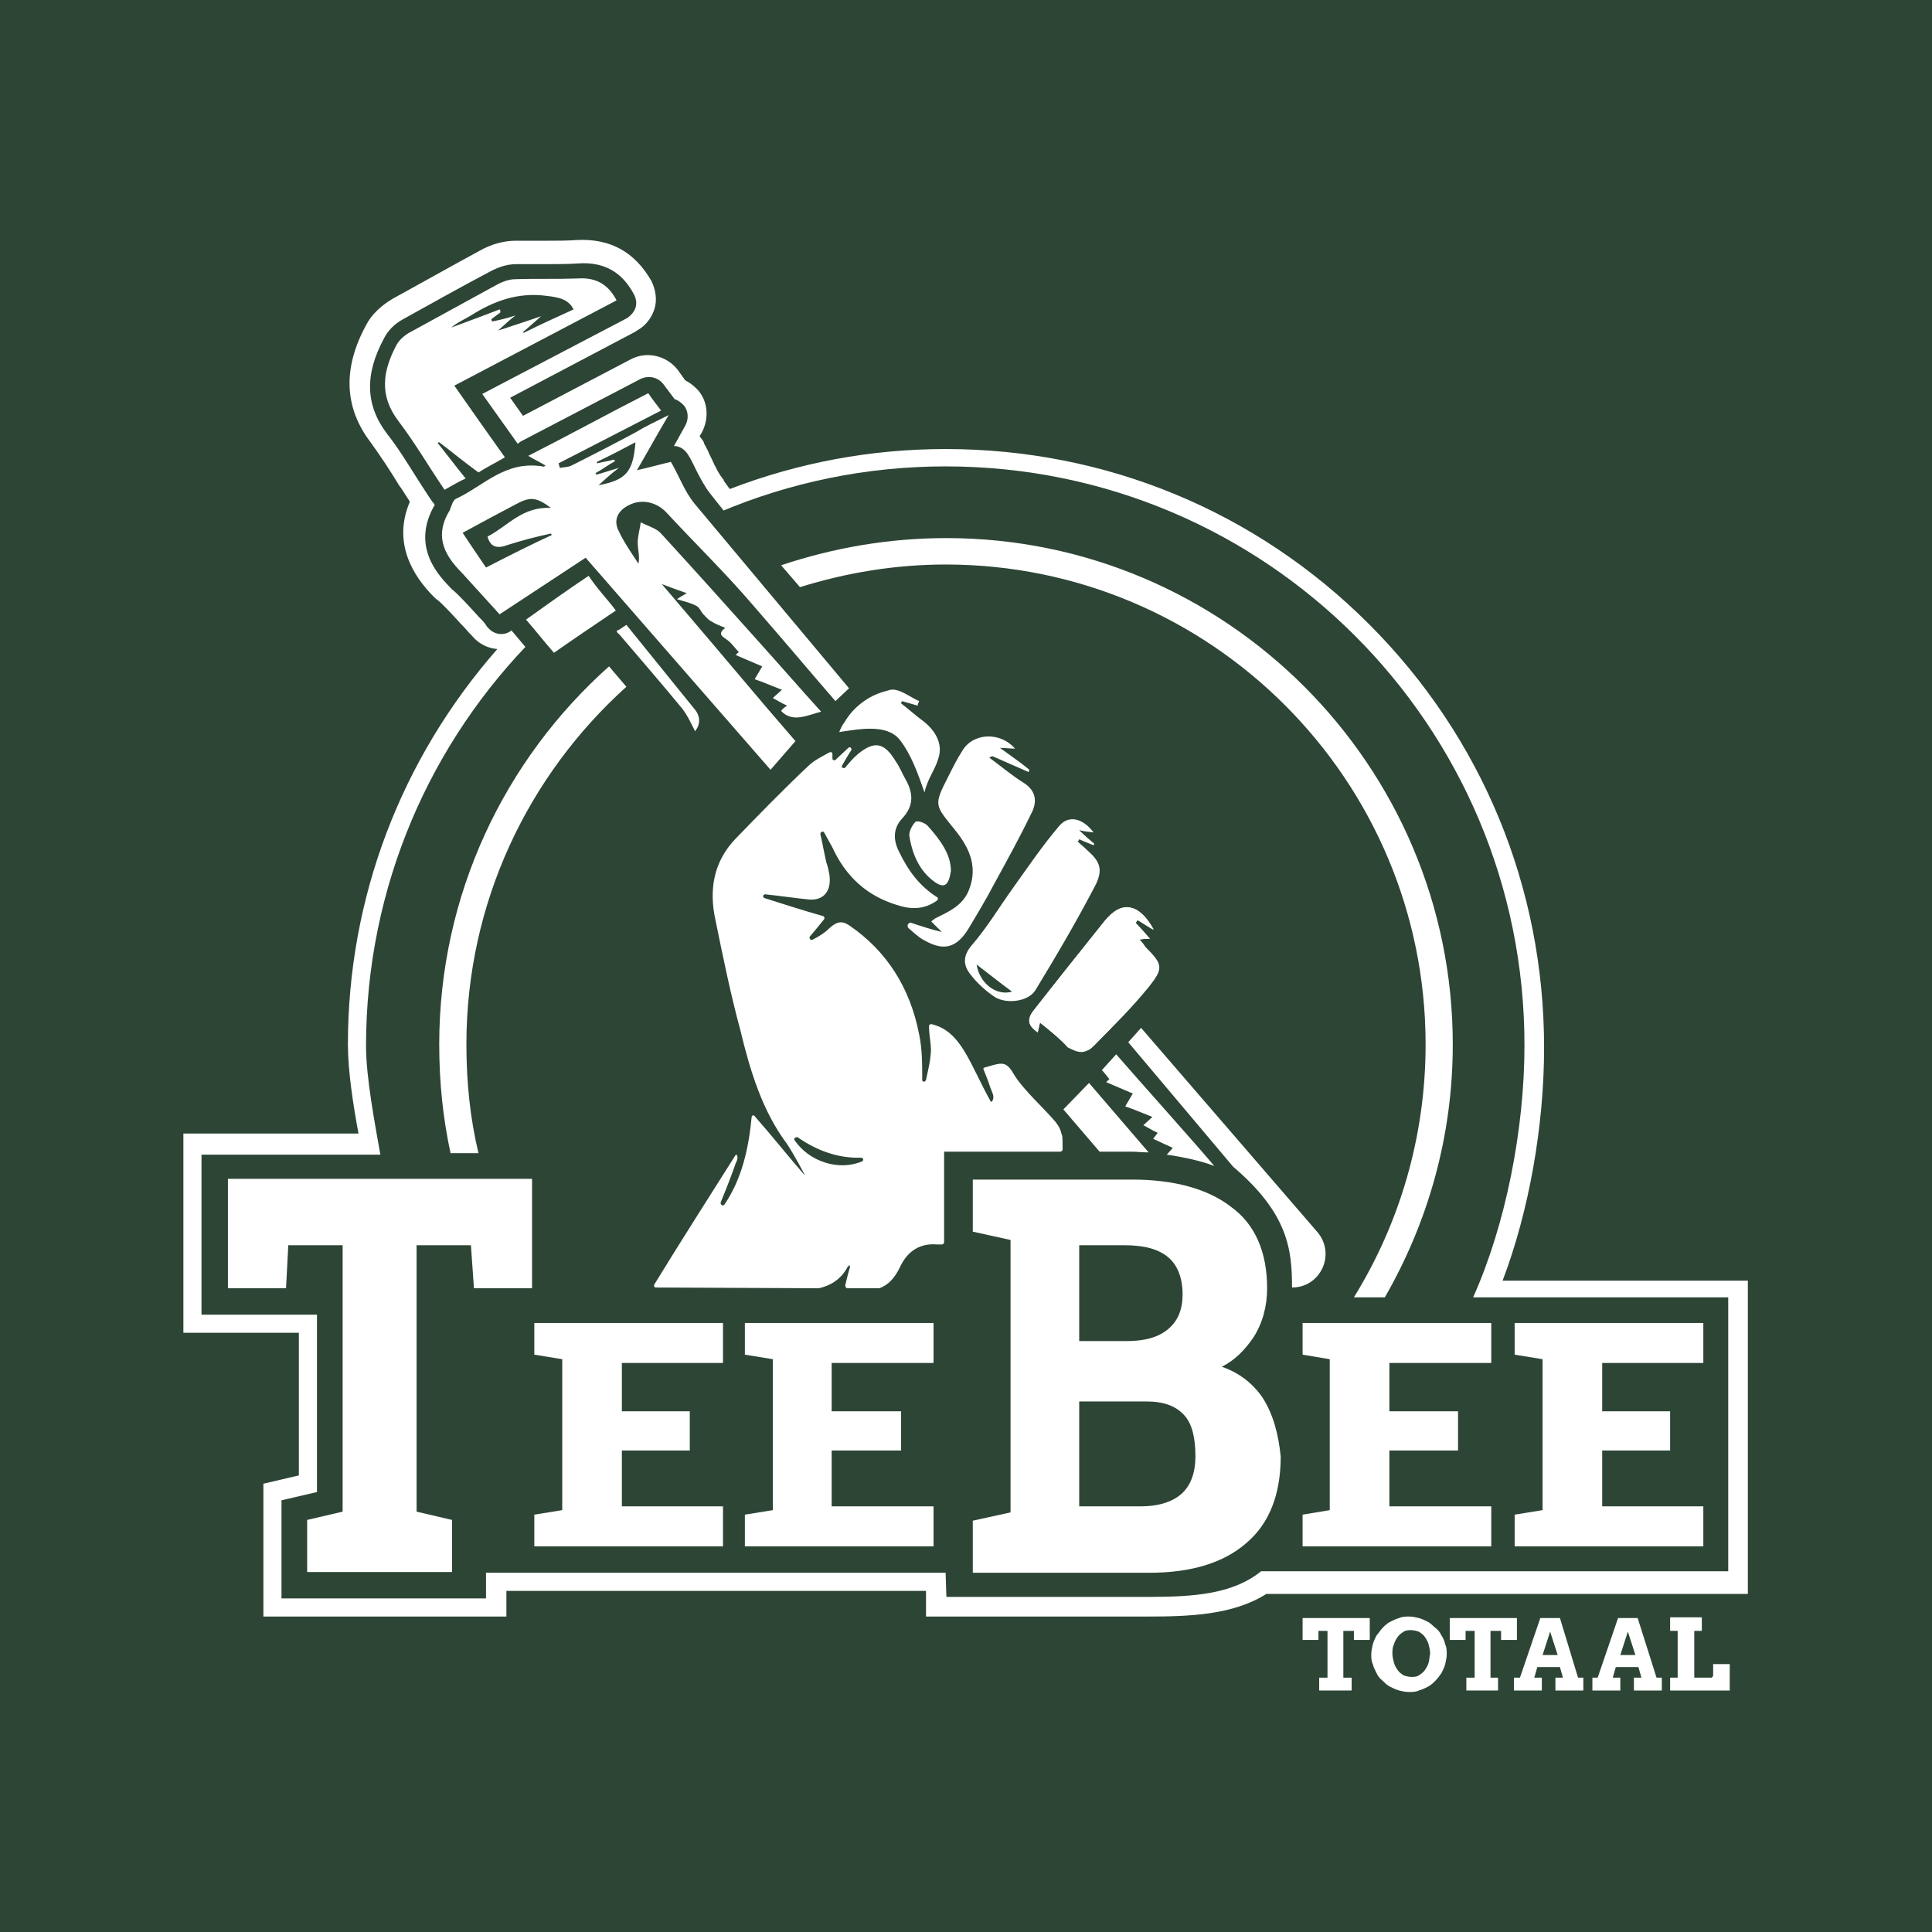 <?xml version="1.0" encoding="utf-8"?>
<!-- Generator: Adobe Illustrator 26.5.0, SVG Export Plug-In . SVG Version: 6.00 Build 0)  -->
<svg version="1.1" id="Laag_1" xmlns="http://www.w3.org/2000/svg" xmlns:xlink="http://www.w3.org/1999/xlink" x="0px" y="0px"
	 viewBox="0 0 256 256" style="enable-background:new 0 0 256 256;" xml:space="preserve">
<style type="text/css">
	.st0{fill:#2D4535;}
	.st1{fill:#FFFFFF;}
	.st2{fill:none;}
</style>
<g>
	<rect y="0" class="st0" width="256" height="256"/>
	<g>
		<g>
			<path class="st1" d="M229.1,208.2v-36.3h-33.8c4.3-9.6,6.8-22.2,6.8-33.4c0-42.4-34.3-76.7-76.7-76.7c-10.4,0-20.4,2.1-29.4,5.8
				c-0.7-0.9-1.4-1.7-2.1-2.6c-0.7-0.9-1.3-2-1.9-3.2c-0.3-0.6-0.6-1.3-1-1.9c-0.4-0.7-1.1-1.2-1.9-1.2l1.5-2.7
				c0.5-0.9,0.4-2-0.2-2.7c-0.4-0.4-0.8-0.7-1.2-0.8l-1.5-2c-0.7-0.9-1.9-1.2-3-0.7l-15.9,8.3c-0.1,0.1-0.3,0.2-0.4,0.3l-4.7-6.6
				l19.1-10c0.5-0.3,1-0.8,1.2-1.4c0.2-0.6,0.1-1.2-0.2-1.8c-1.6-3-4-4.3-7.3-4.1c-1.4,0.1-2.9,0.1-4.3,0.1c-1.3,0-2.7,0-4,0
				c-1.2,0-2.4,0.4-3.5,1c-3.8,2-7.7,4.2-11.5,6.3c-1.1,0.6-2,1.5-2.5,2.5c-2.6,4.8-2.5,8.9,0.4,12.7c1.5,1.9,2.7,3.9,4.1,6.1l0,0
				c0.6,0.9,1.2,1.9,1.9,2.9c0.1,0.1,0.2,0.2,0.3,0.4c-3.3,5.7,0.8,9.6,2.1,11c0.1,0.1,0.1,0.1,0.2,0.2c0.8,0.6,2.6,2.6,3.6,3.7
				c0.4,0.4,0.8,0.8,1,1.2c0,0,0.1,0.1,0.1,0.1l0,0c0.8,1,2.1,1.2,3.1,0.5l0.1-0.1c0,0.1,0.1,0.2,0.2,0.3l1.9,2.3
				C56.8,99.4,48.7,118,48.7,138.4c0,4.2,1.2,10.4,1.9,14.4H26.9v21.2h15.3v23.5l-4.7,1.1v13h27.1v-3.4h58h2.7v3.4H152
				c6.2,0,11.3-0.4,15-3.4h58.4L229.1,208.2L229.1,208.2z"/>
			<path class="st1" d="M152,214.2h-29.3v-3.4H67.1v3.4H34.9v-17.6l4.7-1.1v-18.9H24.3v-26.4h23.2c-0.7-3.8-1.4-8.3-1.4-11.8
				c0-19.4,7-37.8,19.8-52.4c-1.3-0.1-2.5-0.7-3.4-1.8l-0.2-0.2c-0.3-0.3-0.6-0.7-1-1.1l-0.3-0.3c-0.7-0.8-2.3-2.5-2.9-3
				c-0.3-0.2-0.5-0.4-0.6-0.5l0,0c-2.8-2.8-5.5-7.2-3.2-12.6c0-0.1-0.1-0.1-0.1-0.2c-0.4-0.6-0.7-1.1-1.1-1.7l-0.1-0.1L53,64.5
				c-1.4-2.3-2.6-4.1-3.9-5.9c-3.5-4.6-3.7-9.8-0.6-15.5c0.7-1.4,2-2.6,3.5-3.5c4.2-2.3,7.9-4.4,11.6-6.4c1.4-0.8,3.1-1.3,4.7-1.3
				c1.4,0,2.8,0,4.1,0c1.4,0,2.8,0,4.1-0.1c4.4-0.2,7.6,1.6,9.8,5.4c0.6,1.2,0.8,2.6,0.4,3.8c-0.4,1.2-1.2,2.2-2.3,2.8L84.1,44
				l-16.5,8.7l1.7,2.4l14.3-7.5c2.1-1.1,4.7-0.5,6.2,1.4l0,0l1,1.4c0.6,0.3,1.1,0.7,1.6,1.2c1.4,1.5,1.6,3.8,0.6,5.7l-0.3,0.5
				c0.2,0.3,0.5,0.6,0.6,0.9l0,0.1c0.3,0.5,0.5,0.9,0.7,1.4c0.1,0.2,0.2,0.4,0.3,0.6c0.5,1.1,1,2.1,1.6,2.8l0,0.1
				c0.3,0.4,0.5,0.7,0.8,1.1c9.1-3.5,18.7-5.3,28.6-5.3c21.2,0,41.1,8.2,56.1,23.2c15,15,23.2,34.9,23.2,56.1
				c0,10.4-2,21.7-5.5,30.9h32.5v41.5h-63.8C163.4,214,157.6,214.2,152,214.2z M127.9,209.1H152c6.2,0,10.4-0.5,13.5-2.9l0.7-0.6
				h60.4v-31.2h-35.2l1.6-3.6c4.1-9.1,6.5-21.2,6.5-32.4c0-40.9-33.3-74.2-74.2-74.2c-9.9,0-19.4,1.9-28.4,5.6l-1.8,0.7l-1.2-1.5
				c-0.2-0.3-0.4-0.5-0.6-0.8c-0.5-0.6-1-1.2-1.5-1.9c-0.9-1.1-1.5-2.4-2.1-3.7c-0.1-0.2-0.2-0.4-0.3-0.6c-0.2-0.4-0.4-0.7-0.5-1.1
				l-4-0.2l3.4-6l-0.6-0.1l-1.9-2.6l-15.6,8.2l-2.4,1.6L60,50.8l21.5-11.3c-1.1-1.9-2.6-2.7-4.8-2.6c-1.5,0.1-3,0.1-4.4,0.1
				c-1.3,0-2.6,0-3.9,0c-0.8,0-1.7,0.3-2.4,0.7l0,0c-3.6,1.9-7.3,4-11.5,6.3c-0.7,0.4-1.2,0.9-1.5,1.5c-2.1,3.9-2.1,7,0.2,9.9
				c1.4,1.9,2.6,3.8,4.1,6l0,0l0.1,0.2c0.4,0.6,0.9,1.3,1.3,2c0.2,0.3,0.4,0.6,0.6,0.9l0,0c0.1,0.1,0.2,0.2,0.3,0.4l0.9,1.3
				l-0.8,1.4c-2,3.4-0.4,5.8,1.6,7.8l0.1,0c0.8,0.6,2.1,2,3.7,3.7l0.3,0.3c0.4,0.4,0.7,0.8,1,1.1l0.2,0.2l2.7-1.8l0.9,2.8l3.2,3.9
				l-1.6,1.6c-13.2,13.9-20.4,32-20.4,51.1c0,3.3,0.8,8,1.5,11.8c0.1,0.8,0.3,1.5,0.4,2.1l0.5,3H29.4v16.1h15.3v28.1l-4.7,1.1v8.4
				h22v-3.4h65.9V209.1z"/>
		</g>
		<path class="st0" d="M125.4,211.6h26.7c6.2,0,11.3-0.4,15-3.4h58.4h3.5v-36.3h-33.8c4.3-9.6,6.8-22.2,6.8-33.4
			c0-42.4-34.3-76.7-76.7-76.7s-76.8,34.4-76.8,76.8c0,4.2,1.2,10.4,1.9,14.4H26.7v21.2h15.3v23.5l-4.7,1.1v13h27.1v-3.4h58.2h2.7
			L125.4,211.6z"/>
		<path class="st0" d="M86.3,172L86.3,172l92.1-0.1l0,0h0.1c1.2,0,2.2-0.1,2.3-1.4c0.1-2.1-1-6.3-3.4-8.8l-25.9-26.5l0.1-0.1
			c0.6,0.3,1.4,0.3,2.1,0c0.3-0.1,0.5-0.4,0.7-0.6c0.4-0.5,0.8-1,1.2-1.4l0,0c0.7-0.9,0.7-2.1,0-2.9c0,0,0,0,0,0
			c1.2-2.2,0.3-3.9-0.8-5.3c0-0.1,0-0.2,0.1-0.3c0.6-0.8,0.7-1.8,0.2-2.6c-0.1-0.1-0.1-0.3-0.2-0.4l-0.1-0.1c0-0.1-0.1-0.2-0.2-0.3
			l-0.1-0.1c0-0.1-0.1-0.2-0.2-0.2l-0.1-0.1c0-0.1-0.1-0.1-0.1-0.2c0,0-0.1-0.1-0.1-0.1c0-0.1-0.1-0.1-0.2-0.2l0,0c0,0,0,0,0,0
			l-0.1-0.1c0-0.1-0.1-0.1-0.2-0.2l-0.1-0.1c-0.1-0.1-0.1-0.1-0.2-0.2c0,0-0.1-0.1-0.1-0.1c-0.1-0.1-0.2-0.2-0.3-0.3
			c0,0-0.1,0-0.1-0.1c-0.1,0-0.2-0.1-0.3-0.2c0,0-0.1,0-0.1-0.1c-0.1,0-0.1-0.1-0.2-0.1c0,0-0.1,0-0.1-0.1s-0.1-0.1-0.2-0.1
			c0-1.3-1.1-2.3-2.3-2.3c-0.2,0-0.4,0-0.7,0h-0.1h0c0,0,0,0,0,0h-0.1h0c-0.1,0-0.1,0-0.2,0c-0.1,0-0.2,0-0.3,0.1
			c0.3-1.3,0-2.5-0.8-3.6c0.3-0.6,0.3-1.2,0-1.8c0.2-0.7,0.1-1.5-0.4-2.1c-1.2-1.7-2.9-2.7-4.5-2.7c-1.1,0-2,0.3-2.9,1
			c0.4-1.5,0-3-1-4.2c0.5-1,0.2-2.3-0.7-2.9l-0.9-0.7c0-0.6-0.1-1.2-0.5-1.7c-1.4-1.7-3.6-2.6-5.8-2.4c-1.5,0.1-2.9,0.7-3.9,1.7
			c-0.5-1.1-1.3-2.1-2.3-3.1l0.1-0.3c0.4-1.2-0.2-2.4-1.3-2.8c-0.3-0.1-0.6-0.3-1-0.5c-1.2-0.6-2.5-1.4-4.2-1.1
			c-1.2,0.3-2.3,0.7-3.4,1.2c-0.3-0.4-0.7-0.8-1-1.2c-0.8-1-1.6-2-2.3-2.7c-1.6-1.9-3.2-3.9-4.8-5.8l-0.1-0.1
			c-4.1-5-8.3-10.1-12.3-15.2c-0.7-0.9-1.3-2-1.9-3.2c-0.3-0.6-0.6-1.3-1-1.9c-0.4-0.7-1.1-1.2-1.9-1.2l1.5-2.7
			c0.5-0.9,0.4-2-0.2-2.7c-0.4-0.4-0.8-0.7-1.2-0.8l-1.5-2c-0.7-0.9-1.9-1.2-3-0.7l-15.9,8.3c-0.1,0.1-0.3,0.2-0.4,0.3l-4.7-6.6
			l19.1-10c0.5-0.3,1-0.8,1.2-1.4c0.2-0.6,0.1-1.2-0.2-1.8c-1.6-3-4-4.3-7.3-4.1c-1.4,0.1-2.9,0.1-4.3,0.1c-1.3,0-2.7,0-4,0
			c-1.2,0-2.4,0.4-3.5,1c-3.8,2-7.7,4.2-11.5,6.3c-1.1,0.6-2,1.5-2.5,2.5c-2.6,4.8-2.5,8.9,0.4,12.7c1.5,1.9,2.7,3.9,4.1,6.1l0,0
			c0.6,0.9,1.2,1.9,1.9,2.9c0.1,0.1,0.2,0.2,0.3,0.4c-3.3,5.7,0.8,9.6,2.1,11c0.1,0.1,0.1,0.1,0.2,0.2c0.8,0.6,2.6,2.6,3.6,3.7
			c0.4,0.4,0.8,0.8,1,1.2c0,0,0.1,0.1,0.1,0.1l0,0c0.8,1,2.1,1.2,3.1,0.5l0.1-0.1c0,0.1,0.1,0.2,0.2,0.3l3.7,4.4
			c0.6,0.7,1.5,1,2.3,0.8c0.3-0.1,0.6-0.2,0.8-0.4l5-3.5c0.2,0.4,0.4,0.5,0.5,0.7l0,0c0.8,1,1.7,1.9,2.5,3c1.9,2.2,3.8,4.5,5.8,6.8
			c0.4,0.4,0.6,1,1,1.6c0.2,0.4,0.4,0.7,0.6,1.1c0.4,0.7,1.1,1.1,1.9,1.2c0.8,0,1.5-0.3,2-0.9c0.3-0.4,0.5-0.8,0.7-1.2
			c2.4,2.9,4.4,5.2,6.2,7c-1.5,1.5-3.1,3.1-5.2,5.3c-3.3,3.4-4.5,7.8-3.4,13l0.3,1.4c0.9,4.4,1.9,8.9,3,13.3
			c0.7,2.7,1.5,5.5,2.6,8.4c-0.6,0.4-1,1.1-1.1,1.8c-0.1,1.3-0.2,2.5-0.4,3.6c-0.5,0.2-0.9,0.5-1.2,1c-0.9,1.5-1.9,3.1-3,4.8
			c-2.7,4.2-5.7,8.9-8.1,12.8c-0.3,0.4-0.4,1.1-0.3,1.6s0.6,1,1.2,1L86.3,172z"/>
		<path class="st1" d="M122,95.3c-0.9-0.7-1.7-1.4-2.6-2.1c0-0.1,0.1-0.2,0.1-0.3c0.7,0.2,1.4,0.4,2.1,0.6c0-0.2,0.1-0.4,0.2-0.6
			c-1.2-0.5-2.6-1.7-3.8-1.5c-1.2,0.3-2.4,0.7-3.5,1.5c-1,0.7-1.9,1.6-2.6,2.8c-0.3,0.4-0.5,0.8-0.7,1.3c2.7-0.4,6.3-1.1,8,1
			c1.5,1.9,2.4,4.4,3.3,7c0.4-1.8,1.4-3,1.8-4.4C125.1,98.4,123.7,96.5,122,95.3z"/>
		<path class="st1" d="M137.8,135.5c-0.1,0.5-0.2,0.8-0.3,1.3c-1.1-0.8-1.5-1.5-0.7-2.7c3.2-4.1,6.4-8.1,9.6-12.1
			c2.3-2.7,4.6-2.3,6.5,1.2c-0.8-0.5-1.5-0.9-2.1-1.3c-0.1,0.1-0.2,0.2-0.3,0.4c0.6,0.6,1.2,1.3,1.9,2.1c-0.5,0-0.9,0-1.4,0.1
			c0.4,0.4,0.6,0.7,0.8,1c2.3,2.3,2.4,2.8,0.4,5.3c-2.2,2.7-4.7,5.2-7.2,7.7c-1.1,1.1-2.3,0.9-3.5,0.1
			C140.5,137.7,139.2,136.6,137.8,135.5z"/>
		<path class="st1" d="M144.9,110.3c-0.7-0.1-1.1-0.1-1.9-0.3c0.8,0.8,1.4,1.3,2,1.8c0,0.1-0.1,0.1-0.1,0.2
			c-0.7-0.3-1.3-0.5-1.9-0.8c0,0.1-0.1,0.2-0.2,0.3c0.4,0.4,0.8,0.7,1.2,1.1c1.7,1.5,2.2,2.5,1.2,4.6c-2.5,4.8-5.2,9.4-8,14
			c-0.9,1.5-3.8,1.9-5.4,0.9c-1.2-0.8-2.4-1.9-3.3-3.1c-0.9-1.2-0.9-2.4,0.3-3.8c2-2.3,3.6-5,5.4-7.5c2-2.8,3.9-5.6,6.1-8.2
			C141.5,108,143.4,108.3,144.9,110.3z M129.4,127.8c0.4,2.5,2.6,4.2,4.7,3.6C132.6,130.3,131.1,129.1,129.4,127.8z"/>
		<path class="st1" d="M126,115.4c-0.3,2-0.9,2.3-2.1,1.5c-2-1.4-3-3.6-3.4-6.1c-0.1-0.6,0.4-1.5,0.8-1.9c0.3-0.2,1.2,0.1,1.6,0.5
			C124.6,111.3,126,113.2,126,115.4z"/>
		<path class="st1" d="M131.1,100.4c1.5,1.1,2.9,2.3,4.5,3.3c1.6,1,1.9,2.4,1.1,4c-1.5,3.1-3.2,6.2-4.9,9.3
			c-1.1,2.1-2.3,4.1-3.5,6.1c-1.9,3.1-3.9,2.6-6,1.4c-0.7-0.4-1.3-1-1.9-1.5c-0.1-0.1-0.2-0.3-0.1-0.5l0,0c0.1-0.2,0.3-0.3,0.5-0.2
			c1.2,0.4,2.4,0.8,4,1.2c-0.7-0.7-1-1-1.4-1.4c0.2-0.2,0.4-0.3,0.5-0.4c1.8-0.9,3.7-1.7,4.5-3.8c1.3-3.3-0.2-5.9-2-8.1
			c-2.5-3.1-2.7-3.1-0.8-6.8c0.6-1.2,1.2-2.4,1.9-3.5c1.4-2.4,5-2.6,7-0.3c-0.7,0-1.2-0.1-2-0.1c1.5,1.1,2.7,1.9,3.9,2.9
			c-0.1,0.2,0,0.1-0.1,0.3c-1.6-0.7-3.2-1.4-4.8-2.1C131.2,100.3,131.2,100.3,131.1,100.4z"/>
		<path class="st1" d="M137.8,135.5c-0.1,0.5-0.2,0.8-0.3,1.3c-1.1-0.8-1.5-1.5-0.7-2.7c3.2-4.1,6.4-8.1,9.6-12.1
			c1-1.2,1.9-1.8,2.9-1.8c1.2,0,2.5,1,3.5,3c-0.8-0.5-1.5-0.9-2.1-1.3c-0.1,0.1-0.2,0.2-0.3,0.4c0.6,0.6,1.2,1.3,1.9,2.1
			c-0.5,0-0.9,0-1.4,0.1c0.4,0.4,0.6,0.7,0.8,1c2.3,2.3,2.4,2.8,0.4,5.3c-2.1,2.7-4.6,5-6.9,7.5c-0.1,0.1-0.2,0.2-0.3,0.3
			c-0.2,0.2-0.4,0.4-0.6,0.5c-0.4,0.2-0.7,0.3-1,0.3c-0.6,0-1.2-0.3-1.8-0.6C140.5,137.7,139.2,136.6,137.8,135.5z"/>
		<g>
			<polygon class="st1" points="70.4,156.2 30.2,156.2 30.2,156.2 30.2,170.7 30.2,170.7 37.8,170.7 37.9,170.7 38.2,165 45.4,165 
				45.4,200.3 40.7,201.4 40.7,208.3 40.7,208.3 59.8,208.3 59.9,208.3 59.9,201.4 55.2,200.3 55.2,165 62.4,165 62.8,170.7 
				62.8,170.7 70.4,170.7 70.5,170.7 70.5,156.2 			"/>
			<g>
				<polygon class="st1" points="95.8,175.3 70.9,175.3 70.8,175.3 70.8,179.5 74.5,180.1 74.5,200.1 70.8,200.7 70.8,204.9 
					70.9,204.9 95.8,204.9 95.8,199.6 82.4,199.6 82.4,192.2 91.4,192.2 91.4,192.2 91.4,187 91.4,187 82.4,187 82.4,180.6 
					95.8,180.6 				"/>
				<polygon class="st1" points="225.7,175.3 200.8,175.3 200.7,175.3 200.7,179.5 204.4,180.1 204.4,200.1 200.7,200.7 
					200.7,204.9 200.8,204.9 225.7,204.9 225.7,199.6 212.3,199.6 212.3,192.2 221.3,192.2 221.3,192.2 221.3,187 221.3,187 
					212.3,187 212.3,180.6 225.7,180.6 				"/>
				<polygon class="st1" points="123.7,175.3 98.7,175.3 98.7,175.3 98.7,179.5 102.4,180.1 102.4,200.1 98.7,200.7 98.7,204.9 
					98.7,204.9 123.7,204.9 123.7,199.6 110.2,199.6 110.2,192.2 119.3,192.2 119.4,192.2 119.4,187 119.3,187 110.2,187 
					110.2,180.6 123.7,180.6 				"/>
			</g>
		</g>
		<g>
			<path class="st1" d="M147.9,139.7L147.9,139.7l-1.9,2.1l0,0c0.4,0.4,0.6,0.7,1,1.2c-0.1,0.1-0.3,0.2-0.4,0.4
				c1.2,0.5,2.3,1,3.5,1.5l0,0c-0.3,0.5-0.6,1-1,1.7l0,0c1.2,0.4,2.3,0.9,3.6,1.4l0,0l-1.2,1.1c0.6,0.3,1.2,0.7,1.9,1l0,0l-0.6,0.8
				l2.6,1.2l-0.8,0.9c2.1,0.3,4.5,0.8,6.3,1.5C159,152.2,150.4,142.6,147.9,139.7z"/>
			<path class="st1" d="M152.2,152.7l-7.9-9.2l-3.4,3.5l4.8,5.6h4.1C150.6,152.6,151.4,152.7,152.2,152.7z"/>
		</g>
		<g>
			<g>
				<path class="st0" d="M79,62.9c0-0.1,0-0.1-0.1-0.2c0.9-0.5,1.7-1.1,2.6-1.6c0,0-0.1-0.1-0.1-0.2c-0.8,0.2-1.5,0.3-2.3,0.5
					c0,0,0-0.1,0-0.2c1.7-0.8,3.4-1.7,5.1-2.6c-0.3,3.9-1.2,5-4.9,5.7c0.8-0.7,1.5-1.4,2.7-2.3C80.6,62.4,79.8,62.7,79,62.9z"/>
				<path class="st0" d="M62.4,41.7c3-1.9,6.2-3.1,10-2.6c1.6,0.2,2.9,0.4,3.6,1.8c-2.2,1-4.4,2-6.6,3.1c0,0-0.1-0.1-0.1-0.1
					c0.7-0.6,1.4-1.2,2.4-2.1c-2,0.7-3.6,1.2-5.7,1.9c0.9-0.8,1.5-1.4,2.3-2c-1.2,0.4-2.1,0.6-3.1,0.8c0-0.1-0.1-0.2-0.1-0.3
					c0.4-0.3,0.8-0.6,1.2-0.9c0,0-0.1-0.1-0.2-0.2c-2.1,0.8-4.2,1.6-6.4,2.4C60.6,42.7,61.6,42.3,62.4,41.7z"/>
				<path class="st0" d="M61.3,70.6c2.4-1.3,4.6-2.5,6.9-3.7c2-1.1,2.8-1.1,4.8,0.4c-3.8-0.2-5.7,2.4-8.4,3.8
					c0.4,1.5,1.4,1.6,2.7,1.1c1.9-0.6,3.8-1.1,5.7-1.5c0,0,0.1,0.1,0.1,0.2c-2.8,1.5-5.7,2.9-8.7,4.5C63.3,73.6,62.3,72.1,61.3,70.6
					z"/>
				<path class="st1" d="M66.9,60.6c-2.2-3.1-4.4-6.2-6.7-9.5c7.2-3.8,14.3-7.5,21.5-11.3c-1-1.9-2.5-3.1-5.2-2.9
					c-2.8,0.1-5.5,0-8.3,0.1c-0.8,0-1.8,0.4-2.5,0.8c-3.8,2.1-7.7,4.2-11.5,6.3c-0.7,0.4-1.3,1-1.6,1.5c-1.9,3.5-2.4,6.8,0.2,10.2
					c2.2,2.9,4,6,6.1,9.1c1.1-0.6,1.9-1.1,2.8-1.5c-1.3-1.6-2.5-3.2-3.7-4.7c0,0,0.1-0.1,0.2-0.1c1.7,1.3,3.4,2.7,5.2,4
					C64.5,61.9,65.7,61.3,66.9,60.6z M66.2,41c-2.1,0.8-4.2,1.6-6.4,2.4c0.8-0.7,1.8-1.1,2.6-1.6c3-1.9,6.2-3.1,10-2.6
					c1.6,0.2,2.9,0.4,3.6,1.8c-2.2,1-4.4,2-6.6,3.1c0,0-0.1-0.1-0.1-0.1c0.7-0.6,1.4-1.2,2.4-2.1c-2,0.7-3.6,1.2-5.7,1.9
					c0.9-0.8,1.5-1.4,2.3-2c-1.2,0.4-2.1,0.6-3.1,0.8c0-0.1-0.1-0.2-0.1-0.3c0.4-0.3,0.8-0.6,1.2-0.9C66.3,41.1,66.3,41.1,66.2,41z"
					/>
			</g>
			<path class="st1" d="M69.7,82.1c1.3,1.5,2.4,2.9,3.7,4.4c2.7-1.9,5.4-3.7,8.2-5.6c-1.1-1.5-2.5-2.9-3.6-4.6
				C75,78.3,72.5,80.1,69.7,82.1z"/>
			<path class="st1" d="M83,82.8c-0.5,0.3-0.8,0.6-1.3,0.8c0.1,0.3,0.2,0.3,0.4,0.5c2.8,3.3,5.6,6.5,8.3,9.8c0.7,0.9,1.2,2,1.7,3
				c0.7-0.9,0.8-2-0.2-3.1C89,90.2,86,86.5,83,82.8z"/>
		</g>
		<path class="st1" d="M167.3,185.2c-1.3-1.9-3.1-3.3-5.4-4.1c1.8-0.9,3.1-2.3,4.2-3.9c1.2-1.9,1.8-4.1,1.8-6.5
			c0-4.8-1.6-8.5-4.8-10.8c-3.1-2.4-7.6-3.6-13.1-3.6h-21.1v6.9l5,1.1v36.1l-5,1.1v6.9h23.4c5.5,0,9.8-1.3,12.8-3.9
			c3.1-2.6,4.6-6.5,4.6-11.5C169.4,190,168.7,187.4,167.3,185.2z M143,165h6c2.6,0,4.5,0.5,5.8,1.6c1.2,1,1.9,2.7,1.9,4.9
			c0,2-0.6,3.5-1.9,4.6c-1.3,1.1-3.1,1.6-5.5,1.6H143V165z M156.6,197.9c-1.2,1.1-3.1,1.7-5.4,1.7H143v-13.9h8.9
			c2.3,0,3.9,0.6,5,1.8c1.1,1.2,1.5,3.1,1.5,5.5C158.4,195.1,157.8,196.8,156.6,197.9z"/>
		<polygon class="st1" points="197.6,175.3 172.6,175.3 172.6,175.3 172.6,179.5 176.2,180.1 176.2,200.1 172.6,200.7 172.6,204.9 
			172.6,204.9 197.6,204.9 197.6,199.6 184.1,199.6 184.1,192.2 193.2,192.2 193.2,192.2 193.2,187 193.2,187 184.1,187 
			184.1,180.6 197.6,180.6 		"/>
		<path class="st1" d="M147.9,139.7L147.9,139.7L147.9,139.7z"/>
		<g>
			<path class="st2" d="M67.3,72.1c-1.4,0.4-2.3,0.3-2.7-1.1c2.7-1.3,4.5-4,8.4-3.8c-2-1.4-2.8-1.5-4.8-0.4
				c-2.3,1.2-4.5,2.4-6.9,3.7c1.1,1.5,2,3,3.1,4.6c3.1-1.5,5.8-3,8.7-4.5c0,0-0.1-0.1-0.1-0.2C71.1,71.1,69.2,71.5,67.3,72.1z"/>
			<path class="st2" d="M84.2,58.6c-1.7,0.9-3.5,1.7-5.1,2.6c0,0,0,0.1,0,0.2c0.8-0.2,1.5-0.3,2.3-0.5c0,0,0.1,0.1,0.1,0.2
				c-0.9,0.5-1.7,1.1-2.6,1.6c0,0.1,0,0.1,0.1,0.2c0.8-0.3,1.6-0.5,2.9-0.9c-1.1,0.9-1.8,1.5-2.7,2.3C83,63.6,83.9,62.5,84.2,58.6z"
				/>
			<path class="st1" d="M66.2,81.4l11.4-7.5l24.5,28.1l3.3-3.8C99,90.8,99.3,91,87.7,77.4c1.6,0.6,1.6,0.6,3.3,1.2
				c-0.5,0.3-0.9,0.5-1.3,0.8c1,0.3,1.9,0.5,2.6,0.9c0.4,0.2,0.6,0.8,0.9,1.1c0.3,0.3,0.6,0.7,1,0.9c0.6,0.4,1.2,0.6,1.9,0.9
				c-1.2,0.9-0.2,1.2,0.4,1.7c0.5,0.4,0.9,1,1.4,1.5c-0.1,0.1-0.3,0.2-0.4,0.4c1.2,0.5,2.3,1,3.5,1.5c-0.3,0.5-0.6,1-1,1.7
				c1.2,0.4,2.3,0.9,3.6,1.4c-0.4,0.4-0.8,0.7-1.2,1.1c0.6,0.3,1.2,0.7,1.9,1c-0.3,0.2-0.6,0.4-0.8,0.7c1.5,1.6,3.4,0.6,5.3,0.1
				c-2.8-3.1-5.5-6.2-8.2-9.2c-4.3-4.8-8.6-9.6-13-14.4c-0.6-0.7-1.8-1-2.7-1.5c-0.1,0.9-0.4,1.8-0.4,2.7c0,0.9,0.3,1.8,0.1,2.8
				c-0.9-1.4-1.9-2.8-2.6-4.3c-0.8-1.5-0.1-2.8,1.4-3.5c1.6-0.8,3.5-0.4,4.8,0.9c3.8,4.1,7.9,8.1,11.5,12.3c5.9,6.8,5.9,6.9,11,12.8
				l1.8-1.7L92,66.7c-1.3-1.6-2-3.6-3.1-5.5c-1.3,0.3-2.7,0.7-4.5,1.1c1.4-2.4,2.6-4.6,4.2-7.3c-1.8,0.9-3.1,1.5-4.4,2.3
				c-2.8,1.5-5.7,3-8.5,4.4c-0.4,0.2-1,0.2-1.5,0.3c-0.1-0.2-0.1-0.4-0.2-0.6c4.5-2.3,8.9-4.6,13.6-7c-0.6-0.8-1.1-1.4-1.7-2.3
				c-5.3,2.7-10.4,5.5-15.9,8.3c0.8,0.5,1.5,0.8,2.3,1.3c-0.2,0.1-0.3,0.2-0.4,0.1c-5-0.8-7.8,2.6-11.5,4.3c-0.4,0.2-0.6,1-0.8,1.5
				c-1.9,3.1-1.1,5.6,1.6,8.3L66.2,81.4z M64.4,75.2c-1.1-1.6-2.1-3.1-3.1-4.6c2.4-1.3,4.6-2.5,6.9-3.7c2-1.1,2.8-1.1,4.8,0.4
				c-3.8-0.2-5.7,2.4-8.4,3.8c0.4,1.5,1.4,1.6,2.7,1.1c1.9-0.6,3.8-1.1,5.7-1.5c0,0,0.1,0.1,0.1,0.2C70.3,72.2,67.5,73.6,64.4,75.2z
				 M79,62.9c0-0.1,0-0.1-0.1-0.2c0.9-0.5,1.7-1.1,2.6-1.6c0,0-0.1-0.1-0.1-0.2c-0.8,0.2-1.5,0.3-2.3,0.5c0,0,0-0.1,0-0.2
				c1.7-0.8,3.4-1.7,5.1-2.6c-0.3,3.9-1.2,5-4.9,5.7c0.8-0.7,1.5-1.4,2.7-2.3C80.6,62.4,79.8,62.7,79,62.9z"/>
		</g>
		<g>
			<path class="st1" d="M163.4,154.6c7.3,6.2,7.8,11,7.8,16l0,0c3.8,0,5.8-4.4,3.4-7.3l-23.4-27.1l-1.7,1.9L163.4,154.6z"/>
		</g>
		<g>
			<path class="st0" d="M174.8,222.3h1v-6.2h-1.2v1.2h-2.1v-2.9h8.9v2.9h-2.1v-1.2H178v6.2h1v1.7h-4.2V222.3z"/>
			<path class="st0" d="M186.9,224.2c-0.4,0-0.9,0-1.3-0.2c-0.4-0.1-0.8-0.3-1.2-0.5c-0.4-0.2-0.7-0.5-1-0.8c-0.3-0.3-0.5-0.6-0.8-1
				c-0.2-0.4-0.4-0.8-0.5-1.2c-0.1-0.4-0.2-0.9-0.2-1.3c0-0.4,0-0.9,0.2-1.3c0.1-0.4,0.3-0.8,0.5-1.2c0.2-0.4,0.4-0.7,0.8-1
				c0.3-0.3,0.6-0.6,1-0.8c0.4-0.2,0.8-0.4,1.2-0.5c0.4-0.1,0.8-0.2,1.3-0.2c0.4,0,0.9,0,1.3,0.2c0.4,0.1,0.8,0.3,1.2,0.5
				s0.7,0.5,1,0.8c0.3,0.3,0.5,0.7,0.8,1c0.2,0.4,0.4,0.8,0.5,1.2c0.1,0.4,0.2,0.9,0.2,1.3c0,0.4,0,0.9-0.2,1.3
				c-0.1,0.4-0.3,0.8-0.5,1.2c-0.2,0.4-0.4,0.7-0.8,1c-0.3,0.3-0.6,0.6-1,0.8c-0.4,0.2-0.8,0.4-1.2,0.5
				C187.8,224.2,187.4,224.2,186.9,224.2z M186.9,222.2c0.4,0,0.7-0.1,1-0.2c0.3-0.2,0.6-0.4,0.8-0.7c0.2-0.3,0.4-0.6,0.5-1
				c0.1-0.4,0.2-0.8,0.2-1.2c0-0.4,0-0.8-0.2-1.2c-0.1-0.4-0.3-0.7-0.5-1c-0.2-0.3-0.5-0.5-0.8-0.7c-0.3-0.2-0.7-0.2-1-0.2
				s-0.7,0.1-1,0.2c-0.3,0.2-0.6,0.4-0.8,0.7c-0.2,0.3-0.4,0.6-0.5,1c-0.1,0.4-0.2,0.8-0.2,1.2c0,0.4,0,0.8,0.2,1.2
				c0.1,0.4,0.3,0.7,0.5,1c0.2,0.3,0.5,0.5,0.8,0.7C186.2,222.1,186.5,222.2,186.9,222.2z"/>
			<path class="st0" d="M194.3,222.3h1v-6.2h-1.2v1.2h-2.1v-2.9h8.9v2.9h-2.1v-1.2h-1.4v6.2h1v1.7h-4.2L194.3,222.3L194.3,222.3z"/>
			<path class="st0" d="M206.4,222.3h1l-0.4-1.4h-3l-0.4,1.4h1v1.7h-3.7v-1.7h0.8l2.7-7.9h2.6l2.6,7.9h0.7v1.7h-3.7L206.4,222.3
				L206.4,222.3z M204.4,219.3h2l-1-3.1L204.4,219.3z"/>
			<path class="st0" d="M216.6,222.3h1l-0.4-1.4h-3l-0.4,1.4h1v1.7H211v-1.7h0.8l2.7-7.9h2.6l2.6,7.9h0.7v1.7h-3.7L216.6,222.3
				L216.6,222.3z M214.7,219.3h2l-1-3.1L214.7,219.3z"/>
			<path class="st0" d="M221.2,214.4h4.2v1.8h-1v6.2h2.1c0,0,0.1,0,0.2,0c0,0,0.1-0.1,0.1-0.1s0.1-0.1,0.1-0.2c0,0,0-0.1,0-0.2v-1.3
				h2.1v3.5h-7.9v-1.7h1v-6.2h-1V214.4z"/>
		</g>
		<g>
			<path class="st2" d="M114.6,153.4c-3.4,0.3-6.5-0.8-9.3-2.9c-0.1-0.1-0.4,0-0.3,0.2c1.8,3.3,6.4,4.7,9.6,3
				C114.8,153.6,114.8,153.3,114.6,153.4z"/>
			<path class="st1" d="M108.5,170.7c1.4-0.3,2.9-1.1,3.8-2.8c0,0,0.4-0.6,0.3,0.1c-0.2,0.6-0.4,1.5-0.6,2.3c0,0.2,0.1,0.4,0.3,0.4
				h3.8c0.1,0,0.3,0,0.4,0c1.2-0.4,2.1-1.4,2.8-2.9c1-2.1,2.7-3.1,4.9-2.9c0.2,0,0.4,0,0.6,0c0.1,0,0.3-0.1,0.3-0.3v-12l0,0h15.4
				c0.1,0,0.3-0.1,0.3-0.3c0-0.9,0-1.9-0.1-1.9c-0.2-0.8-0.3-1-0.8-1.7c-1.7-2-4.1-4.1-5.4-6.1c-1.1-1.9-1.5-1.9-3.5-1.3
				c-0.9,0.3-0.8,0-0.4,1.1c0.5,1.2,0.4,1.2,0.9,2.4c0.3,0.7,0,1.2-0.2,1.2c-2.8-5-3.9-9.4-7.9-10.3c-0.2,0-0.3,0.1-0.3,0.3
				c0,1.5,0.4,2.6,0.2,3.9c-0.1,1.1-0.4,2.2-0.6,3.2c-0.1,0.3-0.5,0.3-0.5,0c0-2,0-4.1-0.4-6c-1.2-6.2-4.3-11.1-9.3-14.5
				c-0.9-0.6-1.6-0.5-2.5,0.3c-0.7,0.7-1.5,1.2-2.3,1.6c-0.3,0.2-0.5-0.2-0.4-0.4c0.6-0.7,1.2-1.4,1.9-2.3c0.1-0.1,0-0.4-0.1-0.4
				c-2.8-0.8-5.3-1.6-7.8-2.4c-0.3-0.1-0.2-0.5,0.1-0.5c1.9,0.2,3.9,0.5,5.9,0.7c1.9,0.1,2.9-1.2,2.6-3.3c-0.1-0.5-0.2-1.1-0.4-1.6
				c-0.3-1.3-0.5-2.5-0.8-3.8c0-0.3,0.4-0.4,0.5-0.2c0.4,0.7,0.7,1.3,1.1,2c1.8,3.9,4.6,6.4,8.5,7.6c1.8,0.6,3.6,0.7,5.4-0.6
				c0.1-0.1,0.1-0.4,0-0.4c-2.4-1.5-3.9-3.6-5.1-6.1c-0.8-1.6-0.7-3.1,0.4-4.3c1.7-1.8,1.5-3.5,0.4-5.4c-0.4-0.7-0.7-1.5-1.2-2.2
				c-1.5-2.5-2.8-2.8-5-1c-0.6,0.5-1.2,1.2-1.7,1.8c-0.2,0.2-0.6,0-0.4-0.3c0.4-0.7,0.8-1.4,1.2-2c0.1-0.3-0.2-0.5-0.4-0.3
				c-0.5,0.5-1.1,1-1.7,1.6c-0.2,0.1-0.4,0-0.4-0.2c0-0.2,0-0.4,0-0.6c0-0.2-0.2-0.3-0.4-0.2c-1.1,0.6-2.1,1.1-2.8,1.8
				c-3.3,3.1-6.5,6.4-9.6,9.6c-2.9,3-3.6,6.7-2.7,10.8c1,4.9,2,9.8,3.3,14.6c1.3,5.4,2.9,10.7,6.2,15.1c0.8,1.2,2.5,4.3,2.3,4.1
				c-2-2.3-4.4-5.3-6.6-7.8c-0.1-0.2-0.4-0.1-0.4,0.1c-0.4,4.2-1.3,8.2-3.6,11.6c-0.2,0.3-0.6,0-0.5-0.3c0.7-1.7,1.3-3.2,2-5.2
				c0.3-0.5,0.3-1.1,0-1.1c-3.1,4.9-7.5,11.8-10.8,17.2c-0.1,0.2,0,0.4,0.2,0.4L108.5,170.7z M114.2,153.9c-3.1,1.3-7,0-8.9-2.8
				c-0.2-0.2,0.1-0.5,0.4-0.4c2.6,1.8,5.4,2.8,8.4,2.7C114.4,153.4,114.5,153.8,114.2,153.9z"/>
			<path class="st0" d="M125.4,166.1"/>
		</g>
		<path class="st1" d="M83,91l-2.3-2.7c-13.8,12.3-22.5,30.2-22.5,50.1c0,5,0.5,9.8,1.5,14.4h3.7c-1.1-4.6-1.6-9.4-1.6-14.4
			C61.8,119.6,70,102.7,83,91z"/>
		<path class="st1" d="M125.4,71.3c-7.7,0-15,1.3-21.9,3.6l2.5,2.9c6.1-1.9,12.6-3,19.3-3c35.1,0,63.6,28.5,63.6,63.6
			c0,12.3-3.5,23.8-9.5,33.5h4.1c5.7-9.9,9-21.3,9-33.5C192.5,101.4,162.4,71.3,125.4,71.3z"/>
		<g>
			<polygon class="st1" points="172.6,217.3 174.7,217.3 174.7,216.1 175.9,216.1 175.9,222.3 174.8,222.3 174.8,224 179.1,224 
				179.1,222.3 178,222.3 178,216.1 179.4,216.1 179.4,217.3 181.5,217.3 181.5,214.4 172.6,214.4 			"/>
			<path class="st1" d="M191,216.7c-0.2-0.4-0.4-0.7-0.8-1s-0.6-0.6-1-0.8c-0.4-0.2-0.8-0.4-1.2-0.5c-0.4-0.1-0.8-0.2-1.3-0.2
				c-0.4,0-0.9,0-1.3,0.2c-0.4,0.1-0.8,0.3-1.2,0.5s-0.7,0.5-1,0.8c-0.3,0.3-0.5,0.7-0.8,1c-0.2,0.4-0.4,0.8-0.5,1.2
				c-0.1,0.4-0.2,0.9-0.2,1.3c0,0.4,0,0.9,0.2,1.3c0.1,0.4,0.3,0.8,0.5,1.2c0.2,0.4,0.4,0.7,0.8,1c0.3,0.3,0.6,0.6,1,0.8
				c0.4,0.2,0.8,0.4,1.2,0.5c0.4,0.1,0.8,0.2,1.3,0.2c0.4,0,0.9,0,1.3-0.2c0.4-0.1,0.8-0.3,1.2-0.5c0.4-0.2,0.7-0.5,1-0.8
				c0.3-0.3,0.5-0.6,0.8-1c0.2-0.4,0.4-0.8,0.5-1.2c0.1-0.4,0.2-0.9,0.2-1.3c0-0.4,0-0.9-0.2-1.3C191.4,217.4,191.2,217,191,216.7z
				 M189.3,220.3c-0.1,0.4-0.3,0.7-0.5,1c-0.2,0.3-0.5,0.5-0.8,0.7c-0.3,0.2-0.7,0.2-1,0.2s-0.7-0.1-1-0.2c-0.3-0.2-0.6-0.4-0.8-0.7
				c-0.2-0.3-0.4-0.6-0.5-1c-0.1-0.4-0.2-0.8-0.2-1.2c0-0.4,0-0.8,0.2-1.2c0.1-0.4,0.3-0.7,0.5-1c0.2-0.3,0.5-0.5,0.8-0.7
				c0.3-0.2,0.7-0.2,1-0.2s0.7,0.1,1,0.2c0.3,0.2,0.6,0.4,0.8,0.7c0.2,0.3,0.4,0.6,0.5,1c0.1,0.4,0.2,0.8,0.2,1.2
				C189.4,219.6,189.4,220,189.3,220.3z"/>
			<polygon class="st1" points="201,217.3 201,214.4 192.1,214.4 192.1,217.3 194.2,217.3 194.2,216.1 195.4,216.1 195.4,222.3 
				194.3,222.3 194.3,224 198.5,224 198.5,222.3 197.5,222.3 197.5,216.1 198.9,216.1 198.9,217.3 			"/>
			<path class="st1" d="M206.7,214.4h-2.6l-2.7,7.9h-0.8v1.7h3.7v-1.7h-1l0.4-1.4h3l0.4,1.4h-1v1.7h3.7v-1.7h-0.7L206.7,214.4z
				 M204.4,219.3l1-3.1l1,3.1H204.4z"/>
			<path class="st1" d="M217,214.4h-2.6l-2.7,7.9H211v1.7h3.7v-1.7h-1l0.4-1.4h3l0.4,1.4h-1v1.7h3.7v-1.7h-0.7L217,214.4z
				 M214.7,219.3l1-3.1l1,3.1H214.7z"/>
			<path class="st1" d="M227,220.5v1.3c0,0,0,0.1,0,0.2c0,0,0,0.1-0.1,0.2c0,0-0.1,0.1-0.1,0.1s-0.1,0-0.2,0h-2.1v-6.2h1v-1.8h-4.2
				v1.8h1v6.2h-1v1.7h7.9v-3.5L227,220.5L227,220.5z"/>
		</g>
	</g>
</g>
</svg>
